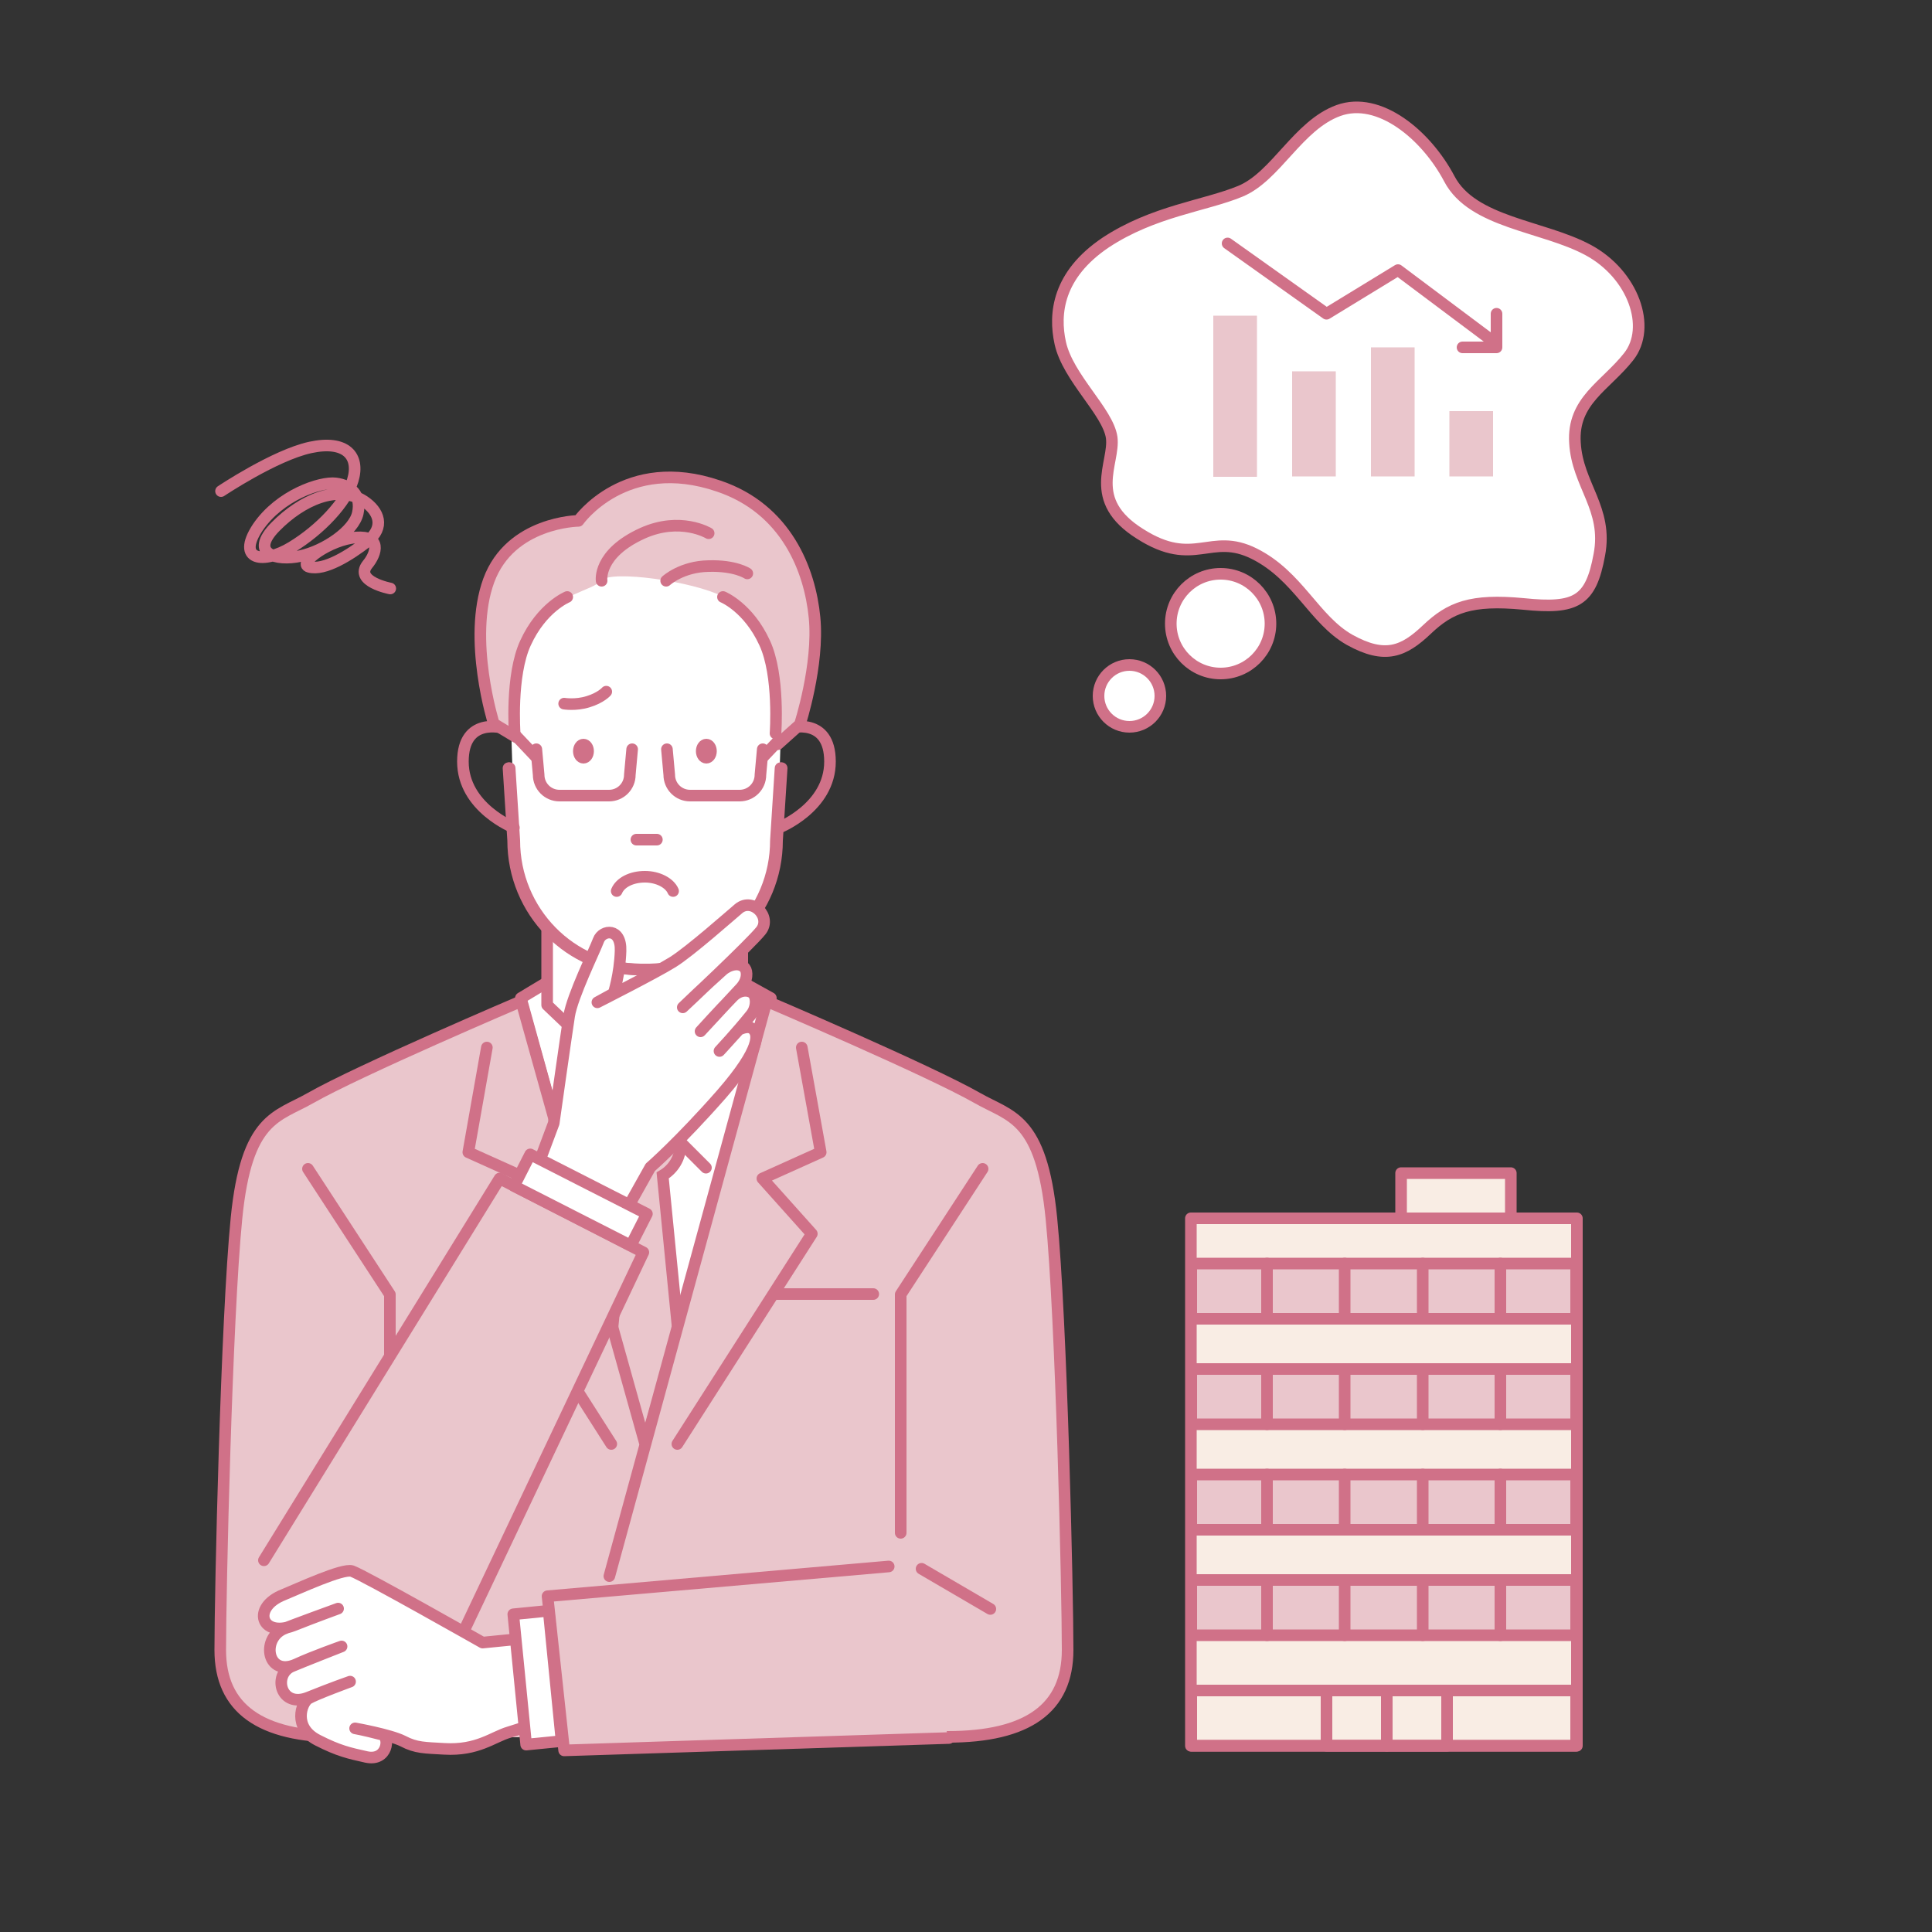 <?xml version="1.0" encoding="utf-8"?>
<!-- Generator: Adobe Illustrator 27.6.1, SVG Export Plug-In . SVG Version: 6.00 Build 0)  -->
<svg version="1.1" id="レイヤー_1" xmlns="http://www.w3.org/2000/svg" xmlns:xlink="http://www.w3.org/1999/xlink" x="0px"
	 y="0px" viewBox="0 0 500 500" style="enable-background:new 0 0 500 500;" xml:space="preserve">
<rect x="0" y="0" width="500" height="500" fill="#333333" stroke="none"/>
<style type="text/css">
	.st0{fill:#FFFFFF;stroke:#D07188;stroke-width:3;stroke-linecap:round;stroke-linejoin:round;stroke-miterlimit:10;}
	.st1{fill:#EAC6CC;stroke:#D07188;stroke-width:3;stroke-miterlimit:10;}
	.st2{fill:#EAC6CC;}
	.st3{fill:none;stroke:#D07188;stroke-width:3;stroke-linecap:round;stroke-linejoin:round;stroke-miterlimit:10;}
	.st4{fill:#FFFFFF;}
	.st5{fill:none;}
	.st6{fill:#EAC6CC;stroke:#D07188;stroke-width:3;stroke-linecap:round;stroke-linejoin:round;stroke-miterlimit:10;}
	.st7{fill:#FFFFFF;stroke:#D07188;stroke-width:3;stroke-linecap:round;stroke-linejoin:round;stroke-miterlimit:10;}
	.st8{fill:#FFFFFF;stroke:#D07188;stroke-width:3;stroke-linecap:round;stroke-linejoin:round;stroke-miterlimit:9.999;}
	.st9{fill:#F9EDE4;stroke:#D07188;stroke-width:3;stroke-linecap:round;stroke-linejoin:round;stroke-miterlimit:10;}
</style>
<g>
	<g>
		<g>
			<polygon class="st0" points="192.1,254.2 141.6,254.2 134.8,258.3 166.9,374.3 199.5,258.3 			"/>
			<path class="st1" d="M175.5,344.7l-4-40.5c2.7-1.6,4.6-4.5,4.6-7.9v-0.7l-8.7-8.7l-9.6,9.6c0.1,3.3,1.9,6.2,4.6,7.8l-4.1,41.4
				l8.7,28L175.5,344.7z"/>
			<path class="st2" d="M276.3,427c0-15.1-1.6-85.5-4.2-111.7s-6.8-23.4-19.1-31.1c-10.4-6.6-42.7-20.2-52-24.1
				c-1.5-0.7-2.4-1.1-2.4-1.1v0.1c-0.1,0-0.2-0.1-0.2-0.1l-20.1,72l-11.6,40.9L155.1,331l-20.2-71.9c0,0-0.1,0-0.2,0.1v-0.1
				c0,0-0.9,0.4-2.4,1.1c-9.3,3.9-41.6,17.5-52,24.1c-12.3,7.7-16.5,4.9-19.1,31.1S57,412,57,427.1c0,12.4,6.9,19.6,20.9,21.8
				c2.9,0.5,6.2,0.7,10,0.7h0.2h157.1h0.2c3.8,0,7.1-0.2,10-0.7C269.4,446.6,276.3,439.4,276.3,427z"/>
			<polygon class="st0" points="192.1,231.8 141.6,231.8 141.6,260.1 166.9,284.2 192.1,260.1 			"/>
			<polyline class="st3" points="207.5,271.1 212.4,298.2 197.3,305 210.1,319.3 175.3,373.7 			"/>
			<polyline class="st3" points="151.1,303.2 167.4,286.9 182.7,302.2 			"/>
			<line class="st3" x1="201" y1="334.9" x2="226" y2="334.9"/>
			<path class="st3" d="M88.1,449.5c-20.8,0-31.1-7.4-31.1-22.5s1.6-85.5,4.2-111.7c2.6-26.2,10.5-26.2,19.1-31.1
				c12.6-7.2,54.6-25.1,54.6-25.1l31.9,114"/>
			<path class="st3" d="M245.2,449.5c20.8,0,31.1-7.4,31.1-22.5s-1.6-85.5-4.2-111.7s-10.5-26.2-19.1-31.1
				c-12.6-7.2-54.6-25.1-54.6-25.1l-40.7,148.8"/>
			<polyline class="st3" points="126,271.1 121.2,298.2 136.3,305 123.5,319.3 158.2,373.7 			"/>
		</g>
		<path class="st4" d="M202.7,170.1c0-18.5-15-33.5-33.5-33.5h-4c-18.5,0-33.5,15-33.5,33.5l1.5,47.4c0,18.4,14.7,33.4,32.8,33.4
			c0.4,0,0.8,0,1.2,0s0.8,0,1.2,0c18.1,0,32.8-15,32.8-33.4L202.7,170.1z"/>
		<path class="st3" d="M130.2,188.4c0,0-10.4-3-10.4,8.7c0,11.9,13.2,17.1,13.2,17.1"/>
		<path class="st3" d="M204.4,188.4c0,0,10.4-3,10.4,8.7c0,11.9-13.2,17.1-13.2,17.1"/>
		<path class="st3" d="M131.9,198.8l1.2,18.7c0,18.4,14.7,33.4,32.8,33.4l0,0c0.4,0,0.8,0,1.2,0s0.8,0,1.2,0l0,0
			c18.1,0,32.8-15,32.8-33.4l1.2-18.7"/>
		<path class="st3" d="M131.6,198.8l1.2,18.7c0,18.4,14.7,33.4,32.8,33.4l0,0c0.4,0,0.8,0,1.2,0s0.8,0,1.2,0l0,0
			c18.1,0,32.8-15,32.8-33.4l1.2-18.7"/>
		<ellipse class="st3" cx="151" cy="194.4" rx="1.2" ry="1.7"/>
		<ellipse class="st3" cx="182.8" cy="194.4" rx="1.2" ry="1.7"/>
		<path class="st5" d="M167.2,199.9c0,6-5.3,14.4-5.3,14.4l5.3,3.8"/>
		<path class="st3" d="M174.2,230.6c-0.9-2.1-3.9-3.7-7.3-3.7c-3.5,0-6.4,1.5-7.3,3.7"/>
		<g>
			<path class="st3" d="M163.6,193.9l-0.6,6.6c0,3-2.4,5.4-5.4,5.4h-12.8c-3,0-5.4-2.4-5.4-5.4l-0.6-6.6"/>
			<line class="st3" x1="131.7" y1="188.5" x2="138.9" y2="196.1"/>
		</g>
		<g>
			<path class="st3" d="M172.6,193.9l0.6,6.6c0,3,2.4,5.4,5.4,5.4h12.8c3,0,5.4-2.4,5.4-5.4l0.6-6.6"/>
			<line class="st3" x1="204.5" y1="188.5" x2="197.3" y2="196.1"/>
		</g>
		<line class="st3" x1="170" y1="217.3" x2="164.7" y2="217.3"/>
		<path class="st3" d="M156.9,179c0,0-1.4,1.6-4.7,2.6c-3.2,1-6.2,0.5-6.2,0.5"/>
		<path class="st3" d="M57.2,127.1c0,0,13.9-9.3,23.1-11.3s12.9,2.2,11,8.5c-1.7,5.7-8.4,12.8-15.8,17.3s-14.4,3.4-8.8-5.1
			c5.7-8.4,16.3-11.9,20.2-11.4s6.7,3,5.7,7.7c-1,4.6-8.5,9.7-14.8,11.1c-6.3,1.4-13.4-0.6-6.5-7.6s16.2-11,22.9-6.6
			c3.9,2.6,5.5,6.7,0.9,10.4c-4.6,3.6-11.2,7.7-15.1,6.6c-3.2-0.9,5.4-7.1,12.1-7.6s5.4,4.1,3,7c-3.5,4.4,5.9,6.2,5.9,6.2"/>
		<g>
			<path class="st2" d="M133.6,190.8c0,0-3.2-17.8,5.8-30c5.2-7.1,13.8-7.9,16.3-10.6s23.6,0.2,31.4,4.2
				c17.1,8.8,13.7,38.1,13.7,38.1l6.2-5.1c0,0,5-15.4,3.8-27.7s-7.3-28.1-24.8-34c-24.2-8.3-36.3,9-36.3,9s-17.6,0.2-23.2,15.4
				s1.3,37.1,1.3,37.1L133.6,190.8z"/>
			<path class="st3" d="M201.3,192.6l5.7-5.1c0,0,5-15.4,3.8-27.7s-7.3-28.1-24.8-34c-24.2-8.3-36.3,9-36.3,9s-17.6,0.2-23.2,15.4
				s1.3,37.1,1.3,37.1l5.8,3.5"/>
			<path class="st3" d="M155.7,150.3c0,0-1.1-7,10.6-12.3c9.8-4.4,17.1,0,17.1,0"/>
			<path class="st3" d="M172.4,150.3c0,0,4-3.7,11-3.8c6.9-0.2,10,1.9,10,1.9"/>
			<path class="st3" d="M146.8,154.5c0,0-6.6,2.7-10.8,11.9c-3.9,8.4-2.8,23.4-2.8,23.4"/>
			<path class="st3" d="M187.1,154.5c0,0,6.6,2.7,10.8,11.9c3.9,8.4,2.8,23.4,2.8,23.4"/>
		</g>
		<polyline class="st3" points="254.3,302.5 233.1,335 233.1,396.7 		"/>
		<polyline class="st3" points="79.7,302.5 100.9,335 100.9,396.7 		"/>
		<g>
			<polyline class="st6" points="68.3,403.8 129.3,305 166.5,324.1 118.1,426.2 			"/>
			<path class="st0" d="M139.3,301.4l4-10.7c0,0,3.2-22.7,4-27.8s6.6-16.9,7.6-19.6c1-2.7,5.9-3.3,5.7,2.8s-1.8,11-1.8,11l-4.2,2.3
				c0,0,15-7.6,19.5-10.4s15.2-12.3,17-13.8c3.6-3.1,8.7,2.1,5.8,5.7s-20.2,19.8-20.2,19.8s5.9-5.7,10.3-9.6
				c1.7-1.5,4.5-2.2,5.8-0.5c0.6,0.8,0.8,3-1.1,5.1c-0.4,0.4-10.4,11.2-10.4,11.2s4.7-5.2,8.3-8.9c2.2-2.3,4.8-1.7,5.5-0.6
				s0.7,3.5-0.8,5.3c-3.7,4.6-8.1,9.3-8.1,9.3l5-5.5c0,0,2.7-1.5,3.9,0.1c0.8,1,2.4,4.2-8.4,16.6c-10.9,12.4-18.4,18.9-18.4,18.9
				l-6,10.7"/>
			
				<rect x="145.6" y="293.6" transform="matrix(0.454 -0.891 0.891 0.454 -194.659 303.385)" class="st7" width="9.2" height="33.9"/>
		</g>
		<path class="st0" d="M133,424.3l-8.1,0.8c0,0-30.5-17.3-33.8-18.5c-2.4-0.8-14,4.6-17.7,6.1c-8.4,3.3-5.8,11.2,2.5,8
			c5.8-2.3,11.6-4.4,11.6-4.4s-12.4,4.5-14.2,5.3c-5.8,2.7-4.1,12.5,3.4,9.1c4.3-2,11.7-4.6,11.7-4.6s-10.7,4.2-13,5.2
			c-4.8,2.2-2.8,10.9,4.4,8c6.2-2.5,10.8-4.1,10.8-4.1s-9,3.3-10.8,4.4s-4.1,7.5,2.5,10.8c5.3,2.7,8,3.3,12.5,4.3
			c5.5,1.2,6.2-5.2,4-5.8c-5-1.3-6.9-1.6-6.9-1.6s9,1.6,12.4,3.3c3.4,1.8,5.7,1.7,10.7,2c8.6,0.5,12.6-3.1,16.7-4.3
			c4.1-1.3,4.1-1.3,4.1-1.3"/>
		<polyline class="st6" points="230,405.4 141.7,413.1 146,453 245.6,449.8 		"/>
		
			<rect x="134.5" y="417.3" transform="matrix(0.995 -9.838540e-02 9.838540e-02 0.995 -42.047 15.792)" class="st8" width="9.2" height="33.9"/>
	</g>
	<path class="st0" d="M287.7,113.2c-1-6.7-11.3-15.4-13.3-24.4c-1.7-7.7-0.6-17.7,11.7-26c12.4-8.2,25.7-9.5,34.9-13.3
		c9.2-3.8,14.9-17.1,25.4-20.9s22.7,6.3,28.7,17.7s24.2,12.1,35.9,18.4s16.5,20,10.5,27.6s-14.6,11.4-13.9,22.3
		c0.6,10.9,8.6,17,6.3,29c-2.2,12-6,14.1-19.6,12.7c-13.6-1.3-19,0.9-25,6.6c-6,5.7-10.8,7.8-20,2.7c-9.2-5.2-13.3-16.6-24.7-22.3
		c-11.4-5.7-15.5,3.8-29.5-5.1C281,129.4,288.6,119.9,287.7,113.2z"/>
	<circle class="st0" cx="315.9" cy="161.4" r="12.9"/>
	<circle class="st0" cx="292.3" cy="180.1" r="8"/>
	<line class="st3" x1="238.5" y1="406" x2="256.3" y2="416.4"/>
	<g>
		<rect x="314" y="81.7" class="st2" width="11.3" height="41.7"/>
		<rect x="334.4" y="96.1" class="st2" width="11.3" height="27.2"/>
		<rect x="354.8" y="89.9" class="st2" width="11.3" height="33.4"/>
		<rect x="375.1" y="106.4" class="st2" width="11.3" height="16.9"/>
		<polyline class="st0" points="317.7,63 343.3,81.2 361.8,69.9 386.9,88.7 		"/>
	</g>
	<polyline class="st3" points="387.3,81.2 387.3,89.9 378.5,89.9 	"/>
	<g>
		<rect x="308.2" y="315.3" class="st9" width="99.9" height="136.5"/>
		<rect x="362.6" y="303.6" class="st9" width="28.4" height="11.7"/>
		<g>
			<rect x="308.3" y="354.3" class="st6" width="99.6" height="14.3"/>
			<g>
				<line class="st3" x1="368.2" y1="354.3" x2="368.2" y2="368.6"/>
				<line class="st3" x1="348" y1="354.3" x2="348" y2="368.6"/>
				<line class="st3" x1="327.9" y1="354.3" x2="327.9" y2="368.6"/>
				<line class="st3" x1="388.3" y1="354.3" x2="388.3" y2="368.6"/>
			</g>
		</g>
		<g>
			<rect x="308.3" y="381.6" class="st6" width="99.6" height="14.3"/>
			<g>
				<line class="st3" x1="368.2" y1="381.6" x2="368.2" y2="395.9"/>
				<line class="st3" x1="348" y1="381.6" x2="348" y2="395.9"/>
				<line class="st3" x1="327.9" y1="381.6" x2="327.9" y2="395.9"/>
				<line class="st3" x1="388.3" y1="381.6" x2="388.3" y2="395.9"/>
			</g>
		</g>
		<g>
			<rect x="308.3" y="327" class="st6" width="99.6" height="14.3"/>
			<g>
				<line class="st3" x1="368.2" y1="327" x2="368.2" y2="341.3"/>
				<line class="st3" x1="348" y1="327" x2="348" y2="341.3"/>
				<line class="st3" x1="327.9" y1="327" x2="327.9" y2="341.3"/>
				<line class="st3" x1="388.3" y1="327" x2="388.3" y2="341.3"/>
			</g>
		</g>
		<g>
			<rect x="308.3" y="408.9" class="st6" width="99.6" height="14.3"/>
			<g>
				<line class="st3" x1="368.2" y1="408.9" x2="368.2" y2="423.2"/>
				<line class="st3" x1="348" y1="408.9" x2="348" y2="423.2"/>
				<line class="st3" x1="327.9" y1="408.9" x2="327.9" y2="423.2"/>
				<line class="st3" x1="388.3" y1="408.9" x2="388.3" y2="423.2"/>
			</g>
		</g>
		<g>
			<rect x="308.3" y="437.5" class="st3" width="99.6" height="14.3"/>
		</g>
		<g>
			<rect x="343.3" y="437.5" class="st3" width="31.2" height="14.3"/>
			<g>
				<line class="st3" x1="358.9" y1="437.5" x2="358.9" y2="451.8"/>
			</g>
		</g>
	</g>
</g>
</svg>
